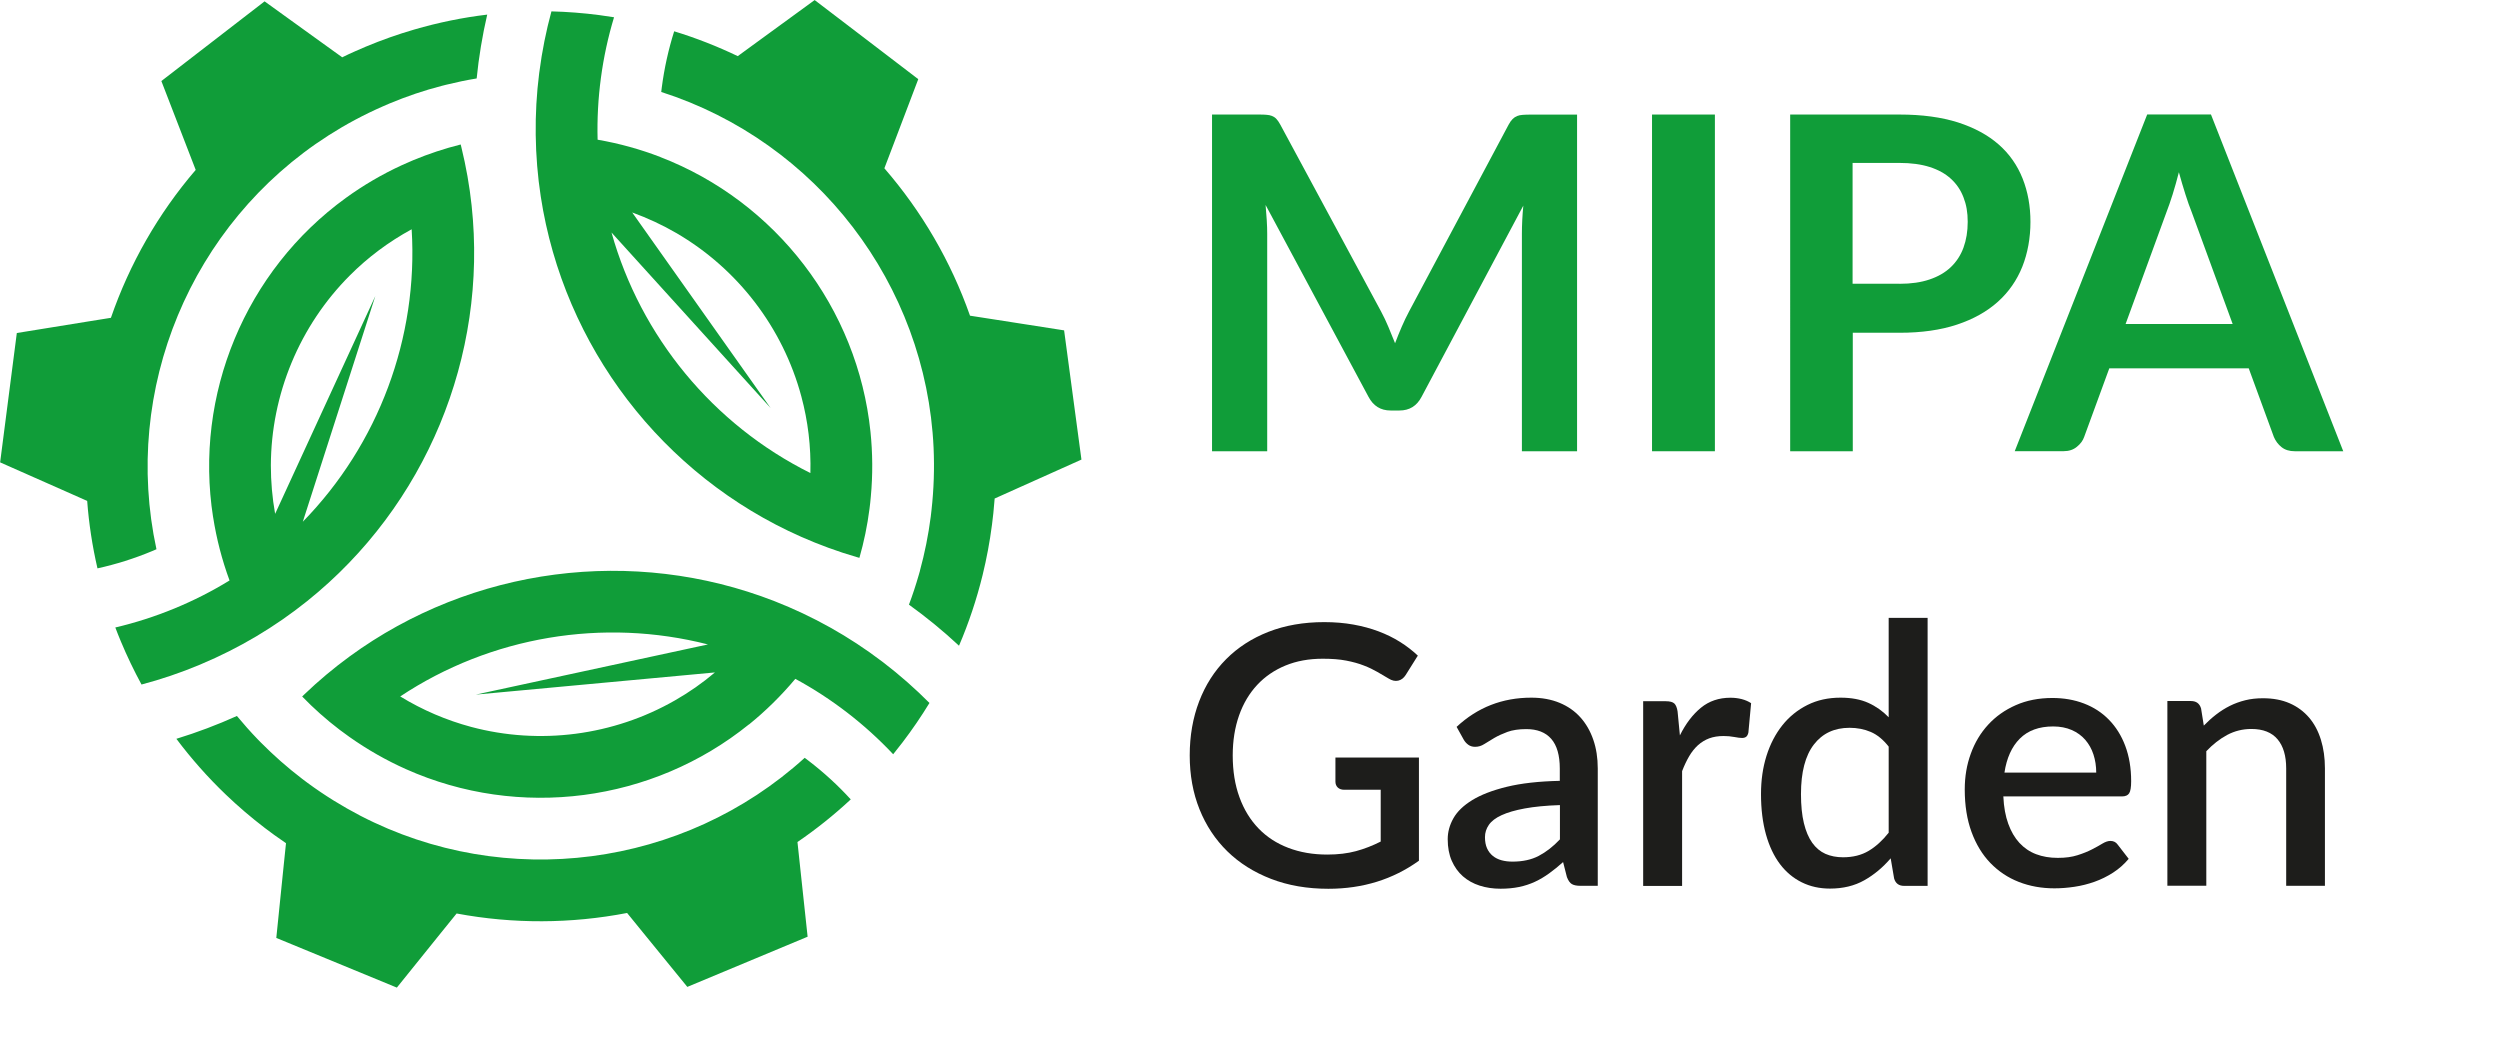 <?xml version="1.0" encoding="UTF-8"?>
<svg id="Vrstva_1" data-name="Vrstva 1" xmlns="http://www.w3.org/2000/svg" viewBox="0 0 386.54 160.27">
  <defs>
    <style>
      .cls-1 {
        fill-rule: evenodd;
      }

      .cls-1, .cls-2 {
        fill: #109d39;
      }

      .cls-1, .cls-2, .cls-3 {
        stroke-width: 0px;
      }

      .cls-3 {
        fill: #1d1d1b;
      }
    </style>
  </defs>
  <path class="cls-1" d="m32.96,80c.51,3.27,1.35,6.53,2.53,9.75-5.44,3.34-11.45,5.81-17.66,7.27.27.72.56,1.44.86,2.16.96,2.3,2.03,4.52,3.19,6.66,3.03-.8,6.04-1.82,9.01-3.06.06-.02.12-.05.18-.08,2.98-1.25,5.84-2.7,8.54-4.3,2.78-1.65,5.4-3.47,7.87-5.45,18.32-14.67,27.95-37.86,25.44-61.18-.32-3-.85-6-1.58-8.99-.04-.15-.07-.29-.11-.44-2.47.62-4.93,1.43-7.36,2.44-.57.24-1.13.49-1.69.74-3.12,1.43-6.02,3.14-8.7,5.08-15.54,11.26-23.5,30.44-20.53,49.38m25.08-34.2l-11.21,34.89c11.68-11.95,17.87-28.44,16.83-45.22-3.58,1.95-6.79,4.36-9.56,7.14-7.77,7.78-12.17,18.38-12.21,29.37,0,2.49.21,4.99.66,7.49l15.49-33.67Zm-5.19-36.97l-3.07-2.21L40.91.21l-7.98,6.16-7.98,6.16,3.95,10.22,1.36,3.52c-5.8,6.76-10.23,14.53-13.11,22.87l-3.74.6-10.81,1.75-1.29,10-1.29,10,10.01,4.43,3.45,1.53c.26,3.48.79,6.96,1.59,10.43,2.86-.63,5.7-1.52,8.5-2.69.21-.09.42-.17.62-.27-5.35-24.7,5.29-50.34,26.6-63.98,2.66-1.7,5.49-3.22,8.47-4.52.32-.14.64-.28.97-.42,2.66-1.11,5.35-2.02,8.06-2.72,0,0,0,0,0,0l.67-.17c1.58-.39,3.16-.72,4.74-.98.33-3.32.88-6.62,1.63-9.87-3.77.45-7.55,1.22-11.29,2.31-2.51.73-5,1.61-7.47,2.64-.55.23-1.1.47-1.64.71-.69.3-1.37.62-2.04.95Z"/>
  <path class="cls-1" d="m102.11,24.28c-3.09-1.19-6.34-2.1-9.71-2.68-.17-6.38.69-12.82,2.54-18.93-.76-.12-1.53-.24-2.31-.34-2.47-.32-4.93-.51-7.37-.57-.82,3.02-1.45,6.14-1.86,9.33,0,.07-.02.13-.03.2-.41,3.21-.58,6.4-.54,9.55.04,3.23.3,6.41.78,9.54,3.55,23.21,18.82,43.14,40.27,52.62,2.76,1.22,5.62,2.27,8.57,3.13.14.04.29.08.43.12.7-2.45,1.23-4.99,1.56-7.59.08-.61.15-1.23.2-1.84.32-3.41.29-6.78-.05-10.07-1.98-19.09-14.61-35.57-32.5-42.47m17.07,38.82l-24.61-27.15c4.51,16.09,15.69,29.69,30.75,37.19.11-4.08-.38-8.06-1.4-11.85-2.85-10.62-9.83-19.73-19.33-25.26-2.15-1.25-4.43-2.31-6.82-3.18l21.41,30.25Zm34.61,13.99l3.45-1.55,9.99-4.48-1.34-9.99-1.34-9.99-10.82-1.69-3.73-.58c-2.95-8.4-7.47-16.13-13.24-22.79l1.35-3.54,3.89-10.24-8.01-6.12-8.01-6.11-8.85,6.45-3.04,2.22c-3.15-1.51-6.43-2.8-9.83-3.84-.88,2.79-1.53,5.7-1.92,8.71-.03.22-.06.45-.08.67,24.07,7.72,40.95,29.75,42.11,55.03.14,3.16.04,6.36-.32,9.59-.04.35-.08.7-.12,1.05-.37,2.86-.93,5.64-1.67,8.34,0,0,0,0,.01,0l-.19.66c-.45,1.56-.95,3.09-1.52,4.6,2.71,1.95,5.3,4.07,7.74,6.35,1.5-3.5,2.72-7.15,3.65-10.93.62-2.54,1.11-5.14,1.45-7.79.08-.6.15-1.19.21-1.78.08-.75.14-1.49.2-2.24Z"/>
  <path class="cls-1" d="m115.79,112.03c2.57-2.08,4.98-4.44,7.18-7.07,5.61,3.04,10.76,7.01,15.13,11.66.49-.6.97-1.21,1.44-1.83,1.51-1.98,2.9-4.02,4.17-6.1-2.21-2.22-4.59-4.32-7.15-6.28-.05-.04-.1-.08-.16-.12-2.58-1.96-5.25-3.71-8-5.25-2.82-1.58-5.71-2.94-8.65-4.09-21.87-8.53-46.77-5.28-65.71,8.56-2.43,1.78-4.77,3.73-6.99,5.86-.11.1-.22.21-.33.32,1.77,1.83,3.71,3.56,5.8,5.15.49.37.99.74,1.49,1.09,2.8,1.98,5.73,3.64,8.75,4.99,17.53,7.83,38.11,5.13,53.03-6.91m-42.15-4.63l35.82-7.74c-16.19-4.14-33.56-1.26-47.58,8.04,3.48,2.13,7.17,3.69,10.96,4.71,10.62,2.84,22.01,1.35,31.54-4.11,2.16-1.23,4.22-2.67,6.16-4.31l-36.9,3.42Zm-29.42,22.98l-.39,3.77-1.11,10.89,9.32,3.84,9.32,3.84,6.87-8.53,2.37-2.93c8.75,1.64,17.7,1.59,26.36-.08l2.39,2.94,6.92,8.49,9.3-3.88,9.3-3.88-1.17-10.89-.4-3.75c2.88-1.97,5.63-4.16,8.24-6.59-1.97-2.16-4.17-4.18-6.58-6.02-.18-.13-.36-.27-.54-.41-18.72,16.99-46.24,20.59-68.71,8.95-2.8-1.46-5.53-3.14-8.15-5.07-.28-.21-.56-.42-.84-.63-2.29-1.75-4.42-3.63-6.39-5.62,0,0,0,0,0,0l-.48-.49c-1.13-1.17-2.2-2.38-3.22-3.61-3.04,1.37-6.17,2.55-9.36,3.53,2.28,3.04,4.83,5.93,7.65,8.63,1.89,1.81,3.9,3.53,6.02,5.15.47.36.95.72,1.44,1.07.61.44,1.22.87,1.84,1.29Z"/>
  <g>
    <path class="cls-2" d="m243.84,17.71v52.06h-8.53v-33.62c0-1.34.07-2.8.22-4.36l-15.73,29.56c-.74,1.42-1.88,2.12-3.42,2.12h-1.37c-1.54,0-2.68-.71-3.42-2.12l-15.91-29.66c.07.79.13,1.57.18,2.34.05.77.07,1.48.07,2.12v33.62h-8.53V17.71h7.31c.43,0,.8.01,1.12.04.31.02.59.08.85.18.25.1.48.25.68.47.2.22.4.5.59.86l15.59,28.91c.41.77.79,1.56,1.13,2.38.35.82.69,1.66,1.03,2.52.34-.89.68-1.75,1.04-2.57.36-.83.74-1.63,1.15-2.39l15.37-28.84c.19-.36.4-.65.61-.86.22-.22.45-.37.7-.47.25-.1.53-.16.85-.18.31-.02.68-.04,1.12-.04h7.31Z"/>
    <path class="cls-2" d="m265.15,69.77h-9.72V17.71h9.72v52.06Z"/>
    <path class="cls-2" d="m293.7,17.71c3.48,0,6.49.41,9.04,1.22,2.54.82,4.64,1.96,6.3,3.42,1.66,1.46,2.88,3.22,3.69,5.26s1.21,4.27,1.21,6.7-.42,4.83-1.26,6.93c-.84,2.1-2.1,3.91-3.78,5.42-1.68,1.51-3.79,2.69-6.32,3.53-2.53.84-5.49,1.26-8.87,1.26h-7.24v18.32h-9.68V17.71h16.92Zm0,26.17c1.78,0,3.32-.22,4.64-.67,1.32-.44,2.42-1.08,3.29-1.91s1.53-1.84,1.96-3.02c.43-1.19.65-2.51.65-3.98s-.21-2.65-.65-3.78c-.43-1.13-1.08-2.09-1.95-2.88-.86-.79-1.96-1.4-3.28-1.82-1.32-.42-2.88-.63-4.68-.63h-7.24v18.68h7.24Z"/>
    <path class="cls-2" d="m362.31,69.77h-7.49c-.84,0-1.52-.21-2.05-.63-.53-.42-.92-.94-1.19-1.57l-3.89-10.62h-21.56l-3.89,10.62c-.19.55-.56,1.06-1.12,1.51-.55.46-1.24.68-2.05.68h-7.56l20.48-52.06h9.86l20.45,52.06Zm-17.1-19.66l-6.34-17.32c-.31-.77-.64-1.68-.97-2.74-.34-1.06-.67-2.2-1.01-3.42-.31,1.22-.64,2.37-.97,3.44-.34,1.07-.66,2-.97,2.79l-6.3,17.24h16.56Z"/>
    <path class="cls-3" d="m219.39,117.12v15.96c-4.01,2.89-8.68,4.34-14,4.34-3.27,0-6.22-.51-8.86-1.53-2.64-1.02-4.9-2.44-6.76-4.26s-3.3-3.99-4.31-6.51c-1.01-2.52-1.51-5.29-1.51-8.32s.49-5.83,1.46-8.36c.97-2.53,2.36-4.7,4.17-6.52,1.81-1.82,3.99-3.23,6.55-4.23,2.56-1,5.43-1.5,8.62-1.5,1.62,0,3.13.13,4.52.38,1.39.25,2.68.6,3.88,1.05,1.19.45,2.3.99,3.3,1.62,1.01.63,1.93,1.34,2.77,2.13l-1.88,3c-.3.47-.68.76-1.15.87-.47.11-.97,0-1.51-.34-.54-.32-1.12-.65-1.72-1.01-.61-.35-1.3-.69-2.09-.99-.78-.31-1.69-.56-2.72-.76-1.03-.2-2.24-.29-3.64-.29-2.13,0-4.05.35-5.75,1.05s-3.17,1.7-4.38,3-2.15,2.87-2.8,4.72c-.65,1.85-.98,3.91-.98,6.19,0,2.41.35,4.56,1.04,6.45.69,1.9,1.67,3.5,2.94,4.82,1.27,1.32,2.8,2.32,4.61,3.01,1.8.69,3.81,1.04,6.03,1.04,1.66,0,3.14-.18,4.44-.53,1.3-.35,2.57-.85,3.82-1.48v-8.01h-5.63c-.43,0-.77-.12-1.01-.35s-.36-.54-.36-.91v-3.72h12.91Z"/>
    <path class="cls-3" d="m225.22,112.38c3.23-3.01,7.08-4.51,11.54-4.51,1.64,0,3.1.27,4.38.8,1.28.53,2.35,1.28,3.22,2.25.87.97,1.53,2.12,1.99,3.46.46,1.33.69,2.81.69,4.44v18.14h-2.69c-.58,0-1.02-.09-1.32-.27-.3-.18-.55-.54-.76-1.08l-.59-2.32c-.73.65-1.45,1.24-2.16,1.75-.71.51-1.44.95-2.2,1.3-.76.35-1.57.62-2.44.8-.87.18-1.83.27-2.87.27-1.16,0-2.24-.16-3.23-.48-1-.32-1.86-.8-2.59-1.44-.73-.64-1.3-1.44-1.72-2.39-.42-.95-.63-2.07-.63-3.36,0-1.1.29-2.17.88-3.22s1.56-1.98,2.91-2.81c1.35-.83,3.14-1.52,5.35-2.06s4.94-.85,8.19-.92v-1.9c0-2.05-.44-3.58-1.32-4.59-.88-1.01-2.17-1.51-3.86-1.51-1.16,0-2.13.15-2.91.43-.78.29-1.46.6-2.04.94-.58.34-1.09.65-1.54.94-.45.29-.92.43-1.43.43-.41,0-.76-.11-1.05-.32-.29-.21-.53-.48-.71-.8l-1.09-1.96Zm15.96,12.1c-2.15.07-3.96.25-5.43.52-1.47.27-2.67.62-3.58,1.04-.92.42-1.57.92-1.97,1.5-.4.58-.6,1.21-.6,1.9s.11,1.25.32,1.72.51.87.9,1.18c.38.31.83.53,1.34.67.51.14,1.08.21,1.69.21,1.57,0,2.92-.29,4.05-.88,1.13-.59,2.23-1.44,3.29-2.56v-5.29Z"/>
    <path class="cls-3" d="m259.74,113.7c.9-1.81,1.98-3.23,3.25-4.27s2.79-1.55,4.56-1.55c.62,0,1.19.07,1.74.21.54.14,1.03.35,1.46.63l-.42,4.54c-.07.32-.19.54-.35.66-.16.12-.37.18-.63.18-.28,0-.68-.05-1.2-.15-.52-.1-1.07-.15-1.65-.15-.84,0-1.58.12-2.23.36-.64.24-1.22.6-1.74,1.06-.51.47-.97,1.04-1.36,1.71-.39.67-.76,1.44-1.09,2.3v17.75h-6.02v-28.56h3.5c.63,0,1.07.12,1.32.35.24.23.41.64.5,1.22l.36,3.72Z"/>
    <path class="cls-3" d="m298.04,95.53v41.44h-3.64c-.8,0-1.32-.38-1.54-1.15l-.53-3.11c-1.2,1.4-2.55,2.53-4.07,3.39-1.52.86-3.29,1.29-5.31,1.29-1.61,0-3.06-.32-4.37-.97s-2.43-1.58-3.36-2.81c-.93-1.23-1.66-2.76-2.17-4.58-.51-1.82-.77-3.91-.77-6.26,0-2.13.28-4.1.85-5.91.57-1.81,1.39-3.38,2.45-4.72,1.06-1.33,2.36-2.38,3.88-3.14s3.22-1.13,5.11-1.13c1.68,0,3.11.27,4.29.8,1.18.53,2.23,1.27,3.16,2.23v-15.37h6.02Zm-6.02,19.91c-.84-1.08-1.77-1.84-2.77-2.27s-2.1-.64-3.28-.64c-2.35,0-4.19.86-5.52,2.59-1.33,1.73-1.99,4.28-1.99,7.66,0,1.75.15,3.25.45,4.49.3,1.24.73,2.25,1.29,3.04.56.78,1.24,1.35,2.04,1.71.8.35,1.71.53,2.72.53,1.53,0,2.85-.33,3.96-.99,1.11-.66,2.14-1.6,3.1-2.81v-13.3Z"/>
    <path class="cls-3" d="m309.75,123.16c.07,1.62.33,3.03.76,4.21.43,1.19,1,2.17,1.72,2.95.72.78,1.58,1.37,2.58,1.75,1,.38,2.11.57,3.35.57s2.19-.14,3.05-.41c.86-.27,1.6-.57,2.24-.9s1.18-.63,1.62-.9c.45-.27.86-.41,1.23-.41.49,0,.86.19,1.12.56l1.71,2.21c-.71.84-1.51,1.55-2.41,2.13-.9.58-1.85,1.05-2.86,1.41-1.01.36-2.04.62-3.11.78-1.06.16-2.1.24-3.11.24-1.98,0-3.81-.33-5.5-.99-1.69-.66-3.15-1.64-4.4-2.93-1.24-1.29-2.21-2.88-2.91-4.79-.7-1.9-1.05-4.1-1.05-6.58,0-1.98.31-3.83.94-5.54.62-1.72,1.52-3.21,2.69-4.48,1.17-1.27,2.58-2.27,4.26-3.01,1.67-.74,3.56-1.11,5.67-1.11,1.75,0,3.38.28,4.87.85,1.49.57,2.78,1.4,3.86,2.51,1.08,1.1,1.93,2.45,2.53,4.05s.91,3.41.91,5.45c0,.93-.1,1.56-.31,1.88-.21.32-.58.48-1.12.48h-18.34Zm14.36-3.7c0-1.01-.15-1.95-.43-2.81s-.71-1.62-1.27-2.27c-.56-.64-1.26-1.15-2.09-1.51-.83-.36-1.79-.55-2.87-.55-2.18,0-3.9.63-5.15,1.88s-2.04,3.01-2.38,5.26h14.2Z"/>
    <path class="cls-3" d="m340.74,112.19c.62-.63,1.25-1.21,1.92-1.72.66-.51,1.37-.96,2.11-1.33s1.54-.66,2.38-.87c.84-.21,1.75-.31,2.74-.31,1.57,0,2.94.26,4.13.78,1.19.52,2.18,1.26,3,2.21.81.95,1.42,2.1,1.83,3.43.41,1.33.62,2.8.62,4.41v18.17h-5.99v-18.17c0-1.92-.44-3.42-1.33-4.48s-2.24-1.6-4.05-1.6c-1.34,0-2.59.31-3.74.92-1.15.62-2.23,1.46-3.23,2.52v20.8h-6.02v-28.56h3.64c.82,0,1.34.38,1.57,1.15l.42,2.63Z"/>
  </g>
</svg>